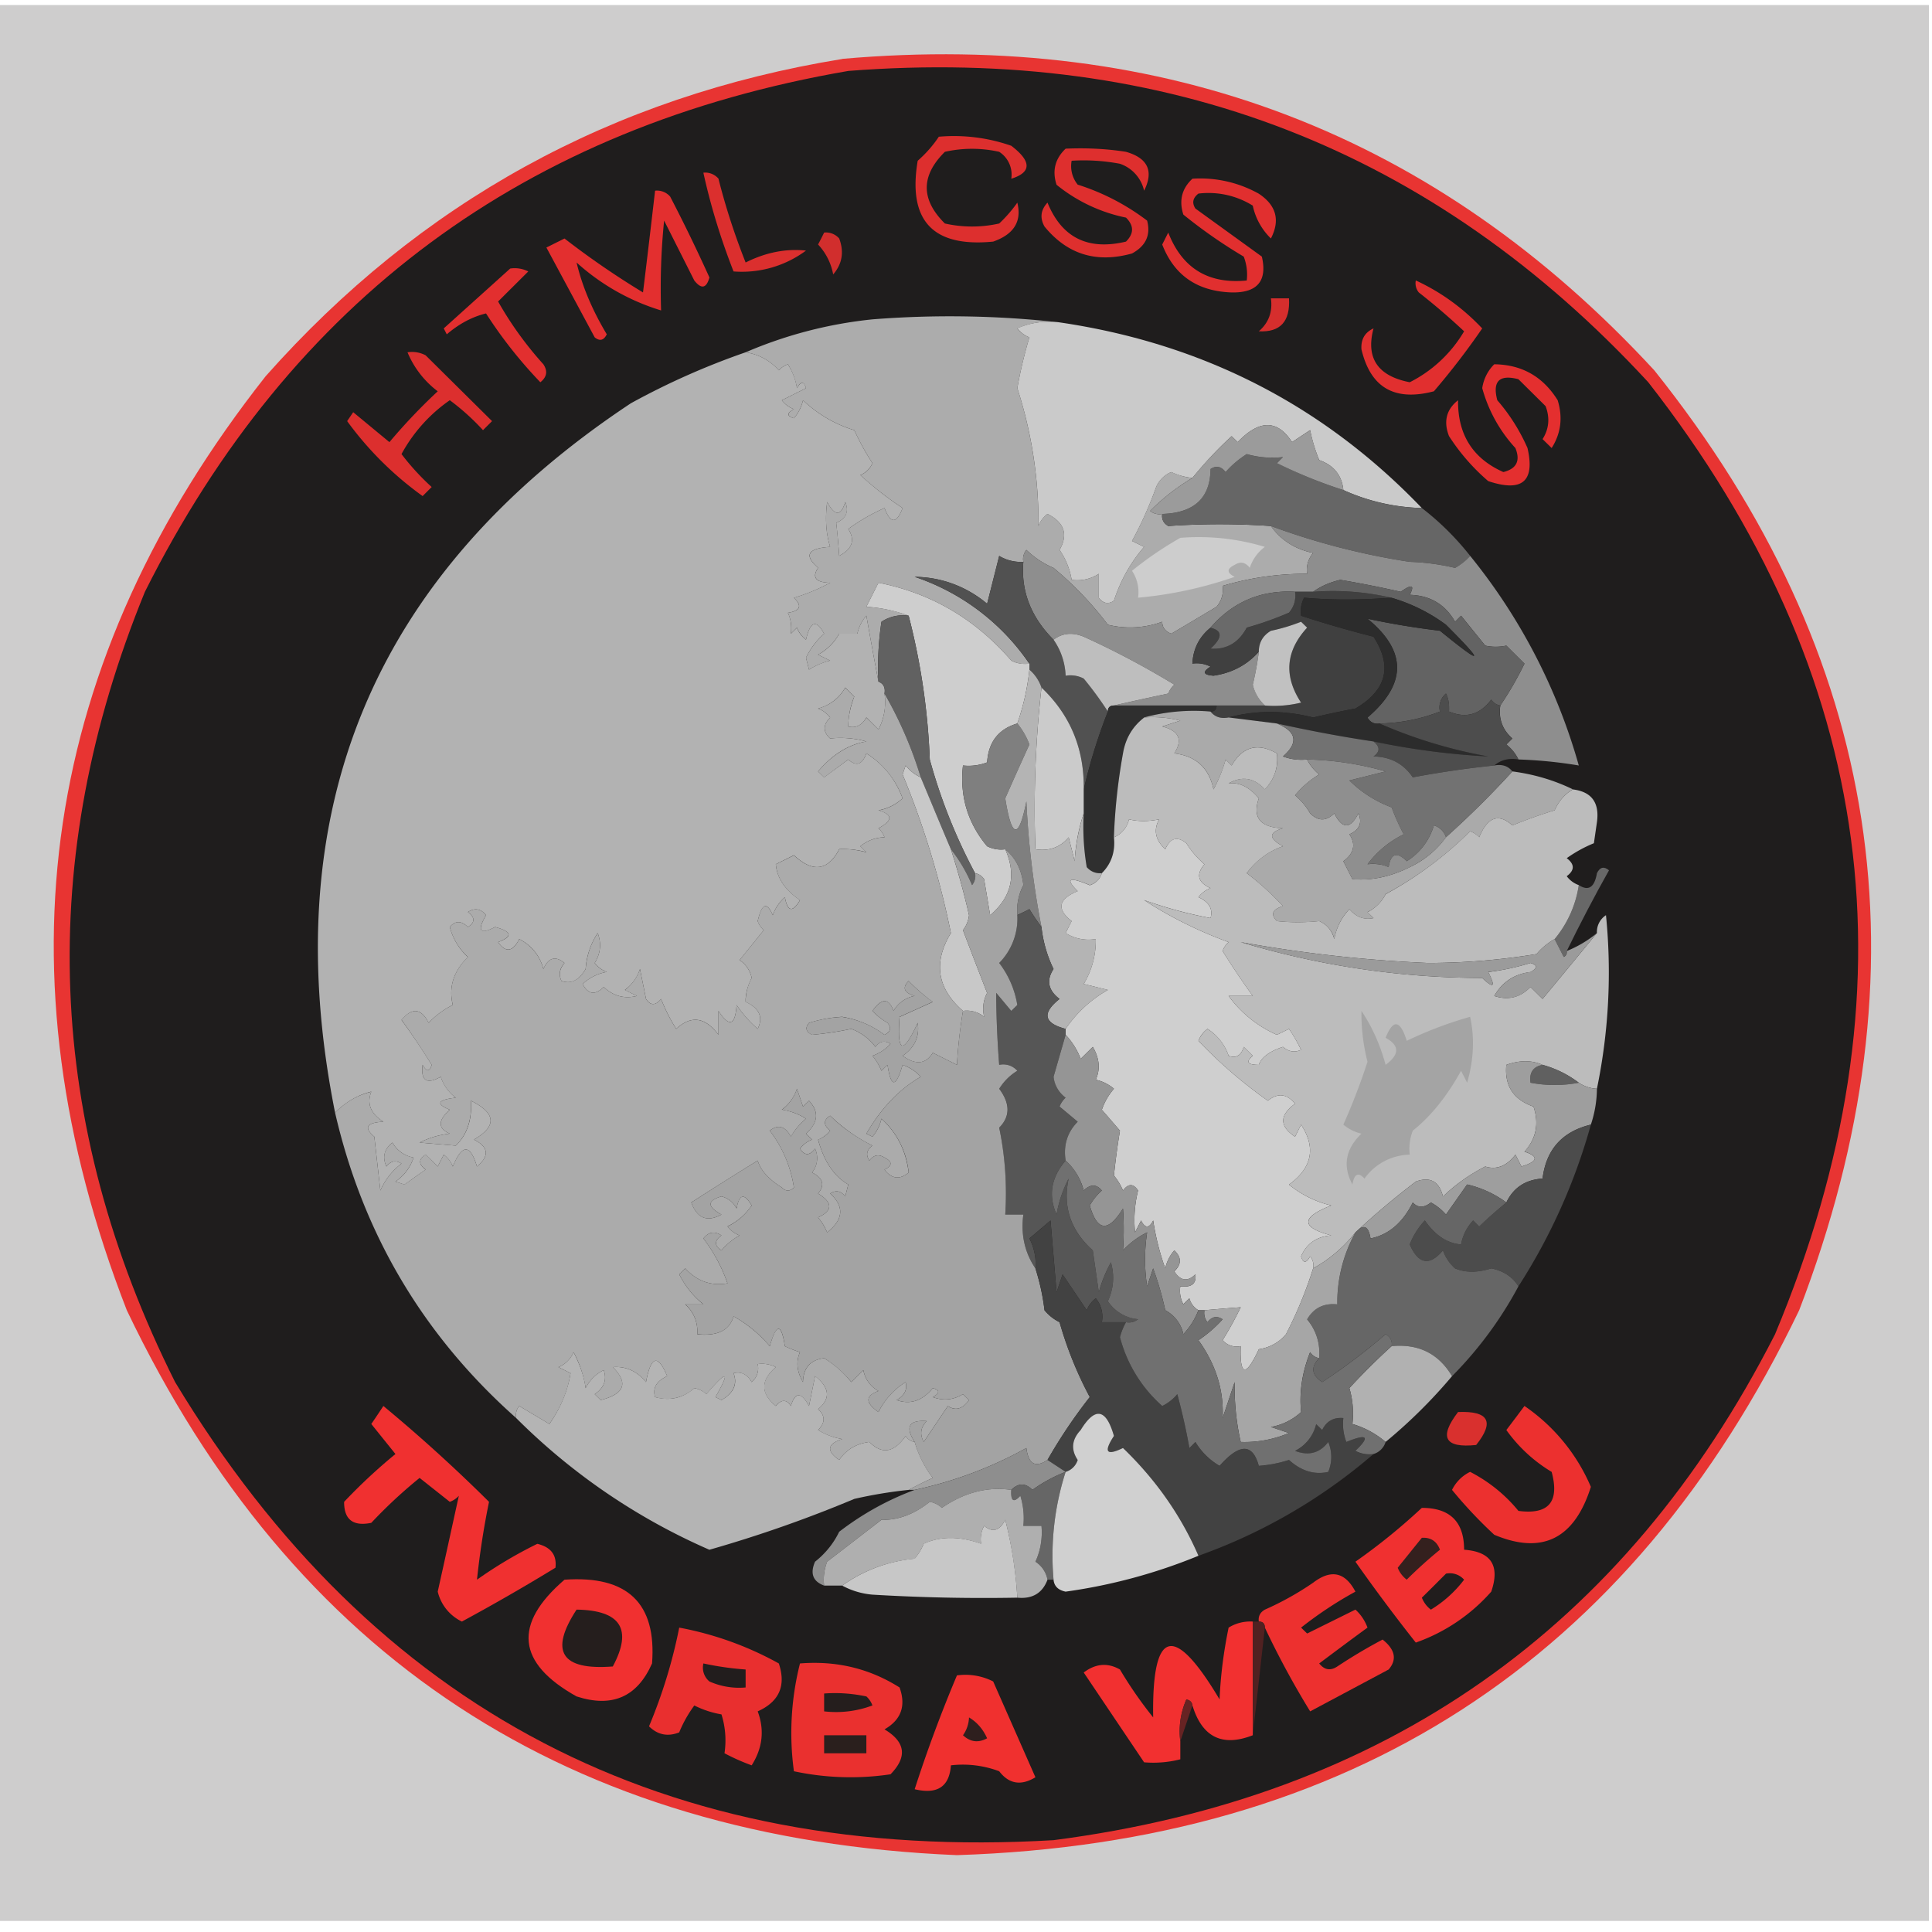 <svg xmlns="http://www.w3.org/2000/svg" width="120" height="120" viewBox="0 0 60 60"><path d="M-.094.156h60v59.5h-60Zm0 0" style="stroke:none;fill-rule:evenodd;fill:#cecdcd;fill-opacity:1"/><path d="M26.156 1.828Q41.226.503 51.375 11.5q10.611 13.278 4.5 29.191C50.637 51.582 41.918 57.22 29.719 57.613q-18.06-.75-25.781-16.922C-.152 30.184 1.289 20.516 8.25 11.684q7.19-8.111 17.906-9.852" style="stroke:none;fill-rule:evenodd;fill:#e83432;fill-opacity:1"/><path d="M26.344 2.203q14.853-1.16 24.844 9.668c7.082 9.063 8.394 18.914 3.937 29.566q-6.99 13.718-22.406 15.711-18.047 1.067-27.281-14.226-6.041-12.07-.938-24.543C9.035 9.324 16.316 3.929 26.344 2.203" style="stroke:none;fill-rule:evenodd;fill:#1f1d1d;fill-opacity:1"/><path d="M37.031 5.55a3.73 3.73 0 0 1 2.063.466q.814.54.375 1.39a2 2 0 0 1-.563-1.02 2.6 2.6 0 0 0-1.687-.374q-.264.202-.094.465l2.063 1.492c.175.754-.141 1.129-.938 1.113q-1.6-.053-2.156-1.488l.187-.371q.65 1.664 2.438 1.488a1.55 1.55 0 0 0-.094-.742 15.6 15.6 0 0 1-1.875-1.305c-.14-.434-.047-.809.281-1.113" style="stroke:none;fill-rule:evenodd;fill:#e12f2f;fill-opacity:1"/><path d="M33.094 4.617c.625-.027 1.254 0 1.875.098.68.195.867.601.562 1.207a1.15 1.15 0 0 0-.75-.836c-.496-.094-1-.125-1.5-.094-.05.262.02.535.188.742a7.1 7.1 0 0 1 2.156 1.118c.117.449-.04.785-.469 1.02-1.105.308-2.008.03-2.718-.837q-.224-.403.093-.742.668 1.634 2.438 1.21c.25-.25.25-.495 0-.745a5 5 0 0 1-2.157-1.02q-.21-.654.282-1.12" style="stroke:none;fill-rule:evenodd;fill:#de2f2e;fill-opacity:1"/><path d="M29.156 4.246a5.4 5.4 0 0 1 2.25.281q.95.726 0 1.024a.84.84 0 0 0-.375-.836 3.84 3.84 0 0 0-1.687 0q-1.125 1.113 0 2.226a3.84 3.84 0 0 0 1.687 0c.207-.195.399-.414.563-.648q.216.872-.75 1.21-2.813.277-2.344-2.51c.25-.22.473-.47.656-.747" style="stroke:none;fill-rule:evenodd;fill:#dd2f2e;fill-opacity:1"/><path d="M21.844 5.363c.176-.02.351.051.468.184.223.887.508 1.758.844 2.605q.938-.47 1.875-.37a3.34 3.34 0 0 1-2.25.648c-.39-.996-.707-2.02-.937-3.067" style="stroke:none;fill-rule:evenodd;fill:#db2f2e;fill-opacity:1"/><path d="M25.594 7.223c.176-.02.351.05.468.183q.235.627-.187 1.117a1.84 1.84 0 0 0-.469-.93q.1-.188.188-.37" style="stroke:none;fill-rule:evenodd;fill:#d12e2d;fill-opacity:1"/><path d="M20.344 5.922a.54.54 0 0 1 .468.183c.43.825.836 1.665 1.22 2.512q-.141.51-.47.094l-.937-1.86c-.094.926-.125 1.86-.094 2.79a6.9 6.9 0 0 1-2.625-1.489q.258 1.095.938 2.23c-.094.192-.219.22-.375.095l-1.5-2.79.562-.28a26 26 0 0 0 2.438 1.675c.129-1.05.254-2.11.375-3.16" style="stroke:none;fill-rule:evenodd;fill:#e32f2f;fill-opacity:1"/><path d="M39.469 9.266h.562c.04.722-.273 1.058-.937 1.023.308-.266.433-.61.375-1.023" style="stroke:none;fill-rule:evenodd;fill:#d62e2d;fill-opacity:1"/><path d="M15.844 8.34a.93.93 0 0 1 .562.09l-.937.933c.394.7.867 1.352 1.406 1.95q.211.317-.094.558a14 14 0 0 1-1.687-2.137q-.645.157-1.219.649l-.094-.184Zm0 0" style="stroke:none;fill-rule:evenodd;fill:#e22f2f;fill-opacity:1"/><path d="M43.969 8.71q1.16.534 2.062 1.49a23 23 0 0 1-1.5 1.952c-1.218.32-1.968-.109-2.25-1.304q-.03-.463.375-.649-.368 1.381 1.125 1.672a4.1 4.1 0 0 0 1.688-1.582q-.674-.633-1.407-1.207a.45.45 0 0 1-.093-.371" style="stroke:none;fill-rule:evenodd;fill:#e12f2f;fill-opacity:1"/><path d="M32.906 10.012a2.44 2.44 0 0 0-1.312.187.85.85 0 0 0 .375.278 14 14 0 0 0-.375 1.578 13.6 13.6 0 0 1 .656 4.28.8.8 0 0 1 .281-.374q.786.398.375 1.117c.192.277.32.598.375.93.293.043.594-.024.844-.188v.746q.2.265.469.09a4.8 4.8 0 0 1 .937-1.672l-.375-.183c.293-.54.543-1.102.75-1.676a.86.86 0 0 1 .469-.465c.25.11.469.168.656.184-.48.285-.922.629-1.312 1.023a.45.45 0 0 0 .375.094q-.035.246.187.375a23 23 0 0 1 3.188 0q.468.661 1.312.836a.81.81 0 0 0-.187.648 9 9 0 0 0-2.625.375.81.81 0 0 1-.188.649q-.702.42-1.406.836-.28-.107-.281-.371c-.54.199-1.13.23-1.688.093a10.5 10.5 0 0 0-1.687-1.765 2.8 2.8 0 0 1-.844-.559.45.45 0 0 0-.094.371 1.33 1.33 0 0 1-.75-.183l-.375 1.484a3.53 3.53 0 0 0-2.25-.836 7 7 0 0 1 3.563 2.7.97.97 0 0 1-.563-.098q-1.675-1.939-4.125-2.418l-.375.746q.715.05 1.313.277a1.22 1.22 0 0 0-.844.188 9.3 9.3 0 0 0-.094 1.859q-.194-1.02-.375-2.047c-.14.16-.234.352-.281.559h-.562c-.153.273-.38.5-.657.652l.375.184c-.23.058-.453.152-.656.28l-.094-.37c.137-.285.328-.535.563-.746-.246-.453-.43-.39-.563.187a.9.9 0 0 1-.281-.375l-.187.188a1.17 1.17 0 0 0-.094-.649q.585-.091.187-.465a6 6 0 0 0 1.125-.468q-.668-.013-.375-.465c-.445-.387-.32-.606.375-.649q-.194-.621-.093-1.394.363.668.562 0 .187.447-.281.648c.039.309.066.649.093 1.024q.61-.316.282-.836c.351-.254.73-.473 1.125-.649q.281.744.562 0a10.4 10.4 0 0 1-1.312-1.023.67.67 0 0 0 .375-.371 8 8 0 0 1-.563-1.024c-.597-.18-1.14-.5-1.593-.93-.047.204-.141.395-.282.56q-.333-.1 0-.282a.85.85 0 0 1-.375-.277l.75-.375q-.1-.33-.281 0a2 2 0 0 0-.281-.742.7.7 0 0 0-.282.187c-.265-.3-.632-.5-1.03-.559a13.4 13.4 0 0 1 3.937-1.023 30.7 30.7 0 0 1 5.812.094" style="stroke:none;fill-rule:evenodd;fill:#acacac;fill-opacity:1"/><path d="M12.656 10.941a.9.9 0 0 1 .563.094l2.062 2.043-.281.281a7.3 7.3 0 0 0-1.031-.93 4.85 4.85 0 0 0-1.5 1.673q.422.554.937 1.023l-.281.281a10.4 10.4 0 0 1-2.344-2.328l.188-.277 1.125.93a18 18 0 0 1 1.5-1.579 2.93 2.93 0 0 1-.938-1.21" style="stroke:none;fill-rule:evenodd;fill:#dc2f2e;fill-opacity:1"/><path d="M46.406 11.313q1.284.015 1.969 1.117.246.803-.187 1.484l-.282-.277c.203-.32.23-.664.094-1.024l-.844-.836q-.89-.233-.656.653c.387.445.703.949.938 1.484.238 1.04-.168 1.379-1.22 1.027A6.4 6.4 0 0 1 45 13.543c-.176-.453-.082-.828.281-1.113q-.017 1.598 1.407 2.23.615-.152.374-.746a4.5 4.5 0 0 1-1.03-1.86c.042-.28.171-.542.374-.742" style="stroke:none;fill-rule:evenodd;fill:#e42f2f;fill-opacity:1"/><path d="M32.906 10.012c4.438.652 8.188 2.57 11.25 5.765a6.3 6.3 0 0 1-2.437-.558q-.07-.69-.75-.93a5 5 0 0 1-.282-.93l-.562.371q-.68-1.054-1.687 0l-.188-.183c-.437.398-.844.836-1.219 1.297a2.1 2.1 0 0 1-.656-.184.87.87 0 0 0-.469.465 12 12 0 0 1-.75 1.676l.375.183a4.8 4.8 0 0 0-.937 1.672q-.264.175-.469-.09v-.746c-.25.164-.55.23-.844.188a2.3 2.3 0 0 0-.375-.93q.411-.719-.375-1.117a.83.83 0 0 0-.281.371 13.5 13.5 0 0 0-.656-4.277 14 14 0 0 1 .375-1.578.86.86 0 0 1-.375-.282c.414-.18.867-.242 1.312-.183" style="stroke:none;fill-rule:evenodd;fill:#cacaca;fill-opacity:1"/><path d="M41.719 15.219a6.2 6.2 0 0 0 2.437.558c.559.43 1.063.93 1.5 1.485-.125.148-.277.27-.468.375a7 7 0 0 0-1.407-.188 22 22 0 0 1-4.312-1.113 23 23 0 0 0-3.188 0c-.148-.09-.21-.211-.187-.375.988-.027 1.488-.496 1.5-1.395.18-.113.332-.082.468.094q.287-.33.657-.558.54.158 1.125.093l-.188.184c.664.332 1.356.613 2.063.84" style="stroke:none;fill-rule:evenodd;fill:#666;fill-opacity:1"/><path d="M41.719 15.219a15 15 0 0 1-2.063-.836l.188-.188a2.9 2.9 0 0 1-1.125-.093q-.369.23-.657.558c-.136-.176-.289-.21-.468-.094q-.012 1.349-1.5 1.395a.45.45 0 0 1-.375-.094c.39-.394.832-.738 1.312-1.023.371-.461.782-.899 1.219-1.297l.188.183q1.007-1.054 1.687 0l.563-.37q.1.476.28.93.687.239.75.929" style="stroke:none;fill-rule:evenodd;fill:#9b9b9b;fill-opacity:1"/><path d="M36.656 16.703a7.1 7.1 0 0 1 2.625.281c-.222.164-.383.391-.468.649-.137-.176-.293-.203-.47-.09q-.375.183 0 .371a12.5 12.5 0 0 1-3 .648c.044-.289-.023-.59-.187-.835.469-.383.973-.723 1.5-1.024" style="stroke:none;fill-rule:evenodd;fill:#cdcdcd;fill-opacity:1"/><path d="M23.156 10.941c.399.059.766.258 1.032.559a.7.7 0 0 1 .28-.187c.145.226.243.476.282.742q.188-.33.281 0l-.75.375a.83.83 0 0 0 .375.277q-.339.182 0 .281c.14-.16.235-.351.282-.558.453.43.996.75 1.593.93.164.355.348.695.563 1.023a.69.69 0 0 1-.375.37c.41.376.847.72 1.312 1.024q-.281.744-.562 0a6.3 6.3 0 0 0-1.125.649q.328.52-.282.836-.034-.509-.093-1.024.462-.201.281-.648-.2.668-.562 0-.1.773.093 1.394c-.699.043-.824.262-.375.649q-.299.452.375.465a5.8 5.8 0 0 1-1.125.468q.393.373-.187.465.134.281.093.649l.188-.184a.85.85 0 0 0 .281.371c.133-.578.317-.64.563-.187-.235.21-.426.46-.563.746l.094.37c.2-.128.426-.226.656-.28l-.375-.184c.278-.148.504-.375.657-.652h.562c.047-.207.14-.399.281-.559q.181 1.027.375 2.047.235.094.188.371c.058.383-.008.773-.188 1.117l-.375-.375c-.14.246-.332.34-.562.282 0-.297.062-.602.187-.93l-.281-.281a1.36 1.36 0 0 1-.844.652.83.83 0 0 1 .375.281q-.339.34 0 .649c.38-.04.758-.008 1.125.093q-.831.14-1.5.93l.188.184.75-.555c.246.223.433.164.562-.188q.792.498 1.125 1.395c-.21.191-.468.324-.75.371.45.133.45.316 0 .559a.66.66 0 0 1 .188.28 1.2 1.2 0 0 0-.75.278l.187.184a2.7 2.7 0 0 0-.843-.094q-.527 1.008-1.407.188l-.562.28q.053.64.75 1.114c-.23.39-.383.363-.469-.09a1.3 1.3 0 0 0-.375.559q-.276-.643-.469.183.06.165.188.282l-.75.93a.87.87 0 0 1 .375.554q-.2.398-.188.742c.426.196.551.473.375.84a3.8 3.8 0 0 1-.656-.742q-.06.957-.562.184v.742q-.615-.83-1.313-.184a5.5 5.5 0 0 1-.469-.93q-.258.316-.468 0l-.188-.93a1.3 1.3 0 0 1-.469.65l.375.187q-.585.145-1.031-.278c-.266.262-.484.235-.656-.093.21-.196.468-.325.75-.375a.85.85 0 0 1-.375-.278q.275-.444.093-.93a2.3 2.3 0 0 0-.375 1.118c-.207.351-.453.476-.75.37-.093-.194-.058-.378.094-.558q-.422-.345-.656.188a1.42 1.42 0 0 0-.75-.93q-.305.597-.656.094c.465-.172.43-.328-.094-.469q-.709.373-.281-.367-.24-.304-.563-.098.34.253 0 .465-.31-.3-.562 0c.094.36.289.684.562.934q-.673.662-.469 1.488a2.6 2.6 0 0 0-.75.555q-.345-.684-.843-.09.498.68.937 1.394c-.062.22-.16.22-.281 0q-.094.739.563.371c.085.258.246.485.468.649q-.856.099-.187.375-.562.497 0 .742a2.7 2.7 0 0 0-.938.277l1.125.094q.528-.51.469-1.394 1.172.58.094 1.207.685.344.094.836-.317-1.056-.75 0a.87.87 0 0 0-.282-.368l-.187.368-.375-.368q-.34.212 0 .465c-.219.149-.438.309-.656.465l-.282-.094a1.43 1.43 0 0 0 .563-.746.94.94 0 0 1-.656-.465q-.386.304-.188.743.205-.263.469-.09a2.1 2.1 0 0 0-.656.836l-.188-1.672c-.336-.285-.238-.438.281-.465q-.592-.373-.375-.934-.627.153-1.125.653-2.812-14.08 9.188-22.032a23 23 0 0 1 3.562-1.582" style="stroke:none;fill-rule:evenodd;fill:#b2b2b2;fill-opacity:1"/><path d="M39.469 16.336a22 22 0 0 0 4.312 1.113 7 7 0 0 1 1.407.188q.28-.158.468-.375a18.1 18.1 0 0 1 3.375 6.511 14 14 0 0 0-1.875-.187 1.3 1.3 0 0 0-.375-.465l.188-.187q-.463-.404-.375-1.024.421-.622.75-1.3l-.563-.56a1.55 1.55 0 0 1-.656 0l-.75-.929-.187.188q-.457-.809-1.407-.836c.16-.309.063-.34-.281-.094a34 34 0 0 0-1.875-.371q-.486.112-.844.37h-.562c-1.063-.058-1.938.317-2.625 1.114-.356.29-.54.664-.563 1.117a.94.94 0 0 1 .563.094q-.392.246.093.281.862-.127 1.407-.746a9 9 0 0 1-.188 1.024q.106.397.375.648h-4.687a81 81 0 0 1 1.687-.37.7.7 0 0 1 .188-.278 27 27 0 0 0-2.813-1.489c-.355-.144-.664-.113-.937.094-.7-.703-1.016-1.508-.938-2.418a.44.44 0 0 1 .094-.37c.246.233.531.425.844.558.629.52 1.195 1.113 1.687 1.765a2.9 2.9 0 0 0 1.688-.093q0 .264.281.37l1.406-.835a.81.81 0 0 0 .188-.649 9 9 0 0 1 2.625-.375.81.81 0 0 1 .187-.648c-.562-.117-1.004-.395-1.312-.836" style="stroke:none;fill-rule:evenodd;fill:#8e8e8e;fill-opacity:1"/><path d="M40.219 18.379h.562a8.2 8.2 0 0 1 2.438.183q-1.483.112-2.719 0a.93.93 0 0 0-.094.56q1.113.363 2.25.651c.594.918.41 1.66-.562 2.23q-.657.126-1.313.278-1.359-.339-2.625 0-.364.07-.562-.183.187 0 .187-.188h1.5c.38.031.758 0 1.125-.09-.543-.824-.48-1.597.188-2.328l-.188-.183a5.6 5.6 0 0 1-.937.28q-.375.228-.375.65-.545.616-1.407.745c-.324-.023-.351-.117-.093-.28a.94.94 0 0 0-.563-.095c.02-.453.207-.828.563-1.113q.563.134 0 .649.75.047 1.125-.649.668-.194 1.312-.465a.82.82 0 0 0 .188-.652" style="stroke:none;fill-rule:evenodd;fill:#404040;fill-opacity:1"/><path d="M31.781 17.45q-.117 1.364.938 2.417c.226.328.36.715.375 1.113a.97.97 0 0 1 .562.094q.405.491.75 1.024a17 17 0 0 0-.75 2.418c.02-1.262-.418-2.313-1.312-3.164a1.3 1.3 0 0 0-.375-.555v-.188a7 7 0 0 0-3.563-2.695q1.254.017 2.25.836l.375-1.488c.227.14.485.203.75.187" style="stroke:none;fill-rule:evenodd;fill:#515151;fill-opacity:1"/><path d="M40.219 18.379a.8.8 0 0 1-.188.648q-.645.277-1.312.465-.375.702-1.125.653.563-.516 0-.649 1.025-1.206 2.625-1.117" style="stroke:none;fill-rule:evenodd;fill:#6a6a6a;fill-opacity:1"/><path d="M39.281 21.91a1.27 1.27 0 0 1-.375-.648q.123-.509.188-1.024c0-.281.125-.5.375-.648q.48-.1.937-.281l.188.183q-1.001 1.091-.188 2.328c-.367.09-.746.121-1.125.09" style="stroke:none;fill-rule:evenodd;fill:#c1c1c1;fill-opacity:1"/><path d="M31.969 20.61v.187a7.5 7.5 0 0 1-.375 1.672c-.586.172-.899.578-.938 1.207a1.6 1.6 0 0 1-.75.097c-.105.946.145 1.786.75 2.508a.97.97 0 0 0 .563.094c.355.8.195 1.484-.469 2.047l-.187-1.117a.42.42 0 0 0-.282-.188 17 17 0 0 1-1.406-3.531 21 21 0 0 0-.656-4.465 4.7 4.7 0 0 0-1.313-.277l.375-.746q2.45.48 4.125 2.418c.172.09.371.12.563.093" style="stroke:none;fill-rule:evenodd;fill:#cecece;fill-opacity:1"/><path d="M46.594 21.91a.41.41 0 0 1-.282-.183q-.527.703-1.312.37.017-.346-.094-.558a.56.56 0 0 0-.187.559 5.4 5.4 0 0 1-1.875.37.34.34 0 0 1-.375-.183c1.226-1.047 1.226-2.066 0-3.07q1.089.234 2.25.375 2.021 1.647.187-.188a5.3 5.3 0 0 0-1.687-.836 8 8 0 0 0-2.438-.187q.358-.259.844-.371.956.159 1.875.37c.344-.245.441-.214.281.095q.95.029 1.407.836l.187-.184.75.926q.3.07.656 0l.563.558q-.329.68-.75 1.301" style="stroke:none;fill-rule:evenodd;fill:#636363;fill-opacity:1"/><path d="M34.594 21.91c-.125.004-.188.063-.188.188q-.345-.533-.75-1.024c-.172-.09-.37-.12-.562-.09a2.1 2.1 0 0 0-.375-1.117q.405-.31.937-.094c.965.438 1.907.938 2.813 1.489a.7.7 0 0 0-.188.277q-.843.177-1.687.371" style="stroke:none;fill-rule:evenodd;fill:#bebebe;fill-opacity:1"/><path d="M43.219 18.566a5.4 5.4 0 0 1 1.687.836q1.834 1.835-.187.184a23 23 0 0 1-2.25-.371q1.833 1.5 0 3.066c.086.153.21.211.375.188 1.082.472 2.215.816 3.375 1.023q-1.802-.095-3.563-.465a43 43 0 0 1-3-.558l-1.5-.184q1.272-.351 2.625 0 .65-.158 1.313-.281 1.453-.855.562-2.23a34 34 0 0 1-2.25-.649.9.9 0 0 1 .094-.562q1.236.111 2.719 0" style="stroke:none;fill-rule:evenodd;fill:#2c2c2c;fill-opacity:1"/><path d="M28.219 19.121a21 21 0 0 1 .656 4.465 17 17 0 0 0 1.406 3.531.44.44 0 0 1-.093.371 4.8 4.8 0 0 0-.657-1.113c-.312-.742-.629-1.488-.937-2.234a12.4 12.4 0 0 0-1.125-2.602q.046-.277-.188-.371-.047-.932.094-1.86c.25-.163.55-.23.844-.183" style="stroke:none;fill-rule:evenodd;fill:#616161;fill-opacity:1"/><path d="M46.594 21.91a1.06 1.06 0 0 0 .375 1.024l-.188.187c.16.125.29.285.375.465q-.445-.075-.75.187-1.27.13-2.531.368-.427-.632-1.219-.649.31-.217 0-.465c1.172.246 2.367.403 3.563.465a15 15 0 0 1-3.375-1.023 5.4 5.4 0 0 0 1.875-.371.56.56 0 0 1 .187-.559q.117.211.094.559.784.332 1.313-.371a.43.43 0 0 0 .28.183" style="stroke:none;fill-rule:evenodd;fill:#4d4d4d;fill-opacity:1"/><path d="M34.594 21.91h3.187q0 .188-.187.188a5.9 5.9 0 0 0-2.063.183q-.54.416-.656 1.117c-.156.864-.25 1.73-.281 2.606.047.441-.078.816-.375 1.113a.55.55 0 0 1-.469-.183 7.5 7.5 0 0 1-.094-1.676v-.742q.288-1.239.75-2.418 0-.188.188-.188" style="stroke:none;fill-rule:evenodd;fill:#2f2f2f;fill-opacity:1"/><path d="M32.344 21.352c.894.851 1.332 1.902 1.312 3.164v.742a5.7 5.7 0 0 0-.281 1.488l-.187-.742q-.393.469-1.032.371c-.062-1.676 0-3.355.188-5.023" style="stroke:none;fill-rule:evenodd;fill:#cbcbcb;fill-opacity:1"/><path d="M35.531 22.281a5.9 5.9 0 0 1 2.063-.183q.2.253.562.183l1.5.188q.92.38.188 1.023c.238.09.496.121.75.094q.128.265.375.465c-.285.172-.54.39-.75.648q.287.241.468.559.375.375.75 0 .375.744.75 0 .188.446-.28.652.31.468-.188.836l.281.555q.88.08 1.781-.371a2.9 2.9 0 0 0 1.125-.93 29 29 0 0 0 2.063-2.043q1.008.133 1.875.555-.375.229-.563.652-.662.205-1.312.469-.639-.58-1.032.37a.7.7 0 0 0-.28-.187c-.778.774-1.66 1.43-2.626 1.95a1.2 1.2 0 0 1-.562.558l.187.188q-.434.095-.75-.278a1.8 1.8 0 0 0-.468.93.8.8 0 0 0-.47-.559 6 6 0 0 1-1.312 0q-.31-.317.188-.464a8.7 8.7 0 0 0-1.125-1.024 2.3 2.3 0 0 1 1.125-.836q-.675-.364 0-.558-1.055-.035-.75-.93c-.293-.352-.606-.504-.938-.465q.627-.356 1.125.184a1.33 1.33 0 0 0 .375-1.114c-.593-.34-1.062-.218-1.406.375l-.187-.187c-.086.32-.215.633-.376.93-.136-.664-.542-1.04-1.218-1.118q.404-.644-.375-.835l.562-.184a3.5 3.5 0 0 0-1.125-.098" style="stroke:none;fill-rule:evenodd;fill:#aaa;fill-opacity:1"/><path d="M39.656 22.469c.992.218 1.996.41 3 .558q.31.247 0 .465.792.017 1.219.649 1.26-.237 2.531-.368.363-.069.563.184a30 30 0 0 1-2.063 2.047.55.55 0 0 0-.375-.371c-.136.46-.433.855-.843 1.113q-.465-.456-.563.184a1.2 1.2 0 0 0-.656-.09 3.1 3.1 0 0 1 1.125-.93q-.218-.406-.375-.836a3.7 3.7 0 0 1-1.313-.836l1.125-.281a9.6 9.6 0 0 0-2.437-.371 1.6 1.6 0 0 1-.75-.094q.733-.646-.188-1.023" style="stroke:none;fill-rule:evenodd;fill:#727272;fill-opacity:1"/><path d="M31.594 22.469q.246.294.375.652-.381.833-.75 1.672.299 1.893.656.094.094 1.968.469 3.902a8 8 0 0 1-.375-.555c-.125.067-.25.125-.375.184-.028-.32.039-.64.187-.93q-.076-.708-.562-1.113a.94.94 0 0 1-.563-.094c-.605-.722-.855-1.562-.75-2.508.254.028.512-.003.75-.097.04-.63.352-1.035.938-1.207" style="stroke:none;fill-rule:evenodd;fill:#7f7f7f;fill-opacity:1"/><path d="M31.969 20.797q.258.221.375.555a34 34 0 0 0-.188 5.023q.639.098 1.032-.371l.187.742a6 6 0 0 1 .281-1.488c-.031.558 0 1.12.094 1.672q.187.21.469.187a.56.56 0 0 1-.375.371q-.968-.405-.375.188-.902.367-.188.93l-.187.37c.277.176.613.243.937.188.008.488-.12.973-.375 1.395l.75.183c-.523.297-.972.711-1.312 1.211q-1.02-.268-.188-.93-.533-.404-.187-.93c-.2-.41-.324-.85-.375-1.304a27 27 0 0 1-.469-3.902q-.357 1.793-.656-.094.369-.839.75-1.672a2.2 2.2 0 0 0-.375-.652c.187-.54.316-1.102.375-1.672" style="stroke:none;fill-rule:evenodd;fill:#b4b4b4;fill-opacity:1"/><path d="M40.594 23.586a9.6 9.6 0 0 1 2.437.371l-1.125.281c.371.367.82.653 1.313.836q.157.427.375.836a3.1 3.1 0 0 0-1.125.93q.374-.04.656.09.1-.643.563-.184a1.96 1.96 0 0 0 .843-1.113.56.56 0 0 1 .375.37q-.421.587-1.125.93-.902.446-1.781.372l-.281-.559q.498-.368.187-.836c.313-.137.407-.351.282-.652q-.375.744-.75 0-.375.375-.75 0a2.1 2.1 0 0 0-.47-.559c.208-.258.462-.476.75-.648a1.4 1.4 0 0 1-.374-.465" style="stroke:none;fill-rule:evenodd;fill:#8f8f8f;fill-opacity:1"/><path d="M28.594 24.14c.312.747.62 1.489.937 2.235.215.672.407 1.355.563 2.047a.93.93 0 0 1-.188.465q.369.974.75 1.949-.18.345-.093.742a.85.85 0 0 0-.657-.183q-1.207-1.051-.375-2.418a26.8 26.8 0 0 0-1.5-4.926l.094-.278c.125.157.285.282.469.368" style="stroke:none;fill-rule:evenodd;fill:#c8c8c8;fill-opacity:1"/><path d="M48.656 29.535c.012.082-.02.14-.093.184l-.282-.555c.399-.48.66-1.059.75-1.676q.452.292.563-.37.14-.286.375-.09c-.461.82-.899 1.66-1.313 2.507" style="stroke:none;fill-rule:evenodd;fill:#686868;fill-opacity:1"/><path d="M40.781 39.39a13 13 0 0 1-.843 2.044c-.211.257-.516.421-.844.468q-.61 1.308-.563-.097a.58.58 0 0 1-.562-.184q.31-.497.562-1.023-.54.04-1.125.093h-.187a.61.61 0 0 1-.282-.37l-.187.183a.88.88 0 0 1-.094-.555c.348.04.504-.082.469-.375-.242.242-.465.207-.656-.09q.345-.331 0-.652c-.14.16-.235.352-.282.559a8 8 0 0 1-.374-1.489q-.188.375-.376 0l-.187.371a3.8 3.8 0 0 1 .094-1.3q-.217-.334-.469 0a1.8 1.8 0 0 0-.281-.465q.071-.685.187-1.395c-.187-.215-.375-.437-.562-.648.082-.242.21-.461.375-.653a1.3 1.3 0 0 0-.563-.28q.218-.493-.093-1.02l-.376.37a2.3 2.3 0 0 0-.468-.745v-.184c.34-.5.789-.914 1.312-1.21l-.75-.184c.254-.422.383-.907.375-1.395a1.34 1.34 0 0 1-.937-.187l.187-.372q-.715-.561.188-.93-.593-.592.375-.183a.56.56 0 0 0 .375-.375c.297-.297.422-.672.375-1.113a.8.8 0 0 0 .468-.559c.286.07.602.07.938 0q-.276.493.188.93.233-.533.656-.187c.152.242.34.464.562.652q-.405.476.188.742a.83.83 0 0 0-.375.281q.498.228.375.649-1.052-.198-2.063-.559c.824.535 1.703.969 2.625 1.305a.65.65 0 0 0-.187.277q.446.715.937 1.395h-.75a3.7 3.7 0 0 0 1.5 1.207l.375-.184c.145.207.266.426.375.649q-.293.139-.562-.09-.627.206-.75.558-.527 0-.188-.28l-.281-.278c-.078.27-.238.36-.469.277a1.6 1.6 0 0 0-.656-.836.8.8 0 0 0-.281.371 14.6 14.6 0 0 0 2.156 1.86q.463-.376.844.093-.733.539 0 1.024l.187-.375q.704 1.079-.375 1.863c.383.313.832.535 1.313.648q-1.425.556 0 .93c-.453.035-.766.254-.938.649.063.222.16.222.282 0a.45.45 0 0 1 .093.375" style="stroke:none;fill-rule:evenodd;fill:#cfcfcf;fill-opacity:1"/><path d="M35.531 22.281c.38-.027.758.004 1.125.098l-.562.183q.78.194.375.836 1.008.12 1.218 1.118c.16-.297.286-.61.376-.93l.187.187q.516-.884 1.406-.375.07.65-.375 1.118c-.332-.364-.707-.422-1.125-.188.332-.039.645.113.938.465q-.31.892.75.93-.675.194 0 .558c-.453.157-.844.45-1.125.836q.609.463 1.125 1.024-.498.147-.188.464.633.07 1.313 0c.246.11.398.297.468.56.063-.352.227-.673.47-.93q.315.37.75.277l-.188-.184c.242-.121.441-.316.562-.558a11.5 11.5 0 0 0 2.625-1.954.7.7 0 0 1 .282.184q.392-.945 1.03-.367.645-.264 1.313-.469c.125-.281.313-.5.563-.648.582.07.836.41.75 1.02l-.094.651q-.45.184-.844.465.375.282 0 .559a.8.8 0 0 0 .375.277 3.4 3.4 0 0 1-.75 1.676 2 2 0 0 0-.562.465 21 21 0 0 1-3.375.277 43 43 0 0 1-5.813-.648c2.434.734 4.961 1.11 7.5 1.113q.54.511.188-.183a7.6 7.6 0 0 0 1.312-.282c.223.067.223.157 0 .282q-.756.092-1.125.742.645.215 1.125-.278l.375.371q.855-1.031 1.688-2.046a.62.62 0 0 1 .281-.555c.18 1.797.086 3.617-.281 5.39a1.1 1.1 0 0 1-.563-.187 3.3 3.3 0 0 0-1.125-.555q-.503-.222-1.125 0c-.062.649.219 1.078.844 1.297q.264.795-.281 1.399c.453.148.418.304-.094.46l-.187-.367q-.41.533-.938.368c-.48.246-.926.558-1.312.933q-.177-.71-.844-.465a25 25 0 0 0-1.875 1.578c-.36.457-.805.836-1.313 1.118a.45.45 0 0 0-.093-.375q-.189.333-.282 0 .258-.594.938-.649-1.419-.373 0-.93a3.26 3.26 0 0 1-1.313-.648q1.079-.785.375-1.863l-.187.375q-.733-.485 0-1.024c-.258-.312-.535-.343-.844-.093a14.6 14.6 0 0 1-2.156-1.86.83.83 0 0 1 .281-.37c.309.194.54.487.656.835q.352.128.469-.277l.281.277q-.34.281.188.281.123-.352.75-.558.27.229.562.09a5 5 0 0 0-.375-.649l-.375.184a3.7 3.7 0 0 1-1.5-1.207h.75q-.492-.68-.937-1.395a.65.65 0 0 1 .187-.277c-.922-.336-1.8-.77-2.625-1.305q1.008.364 2.063.559.123-.424-.375-.649a.83.83 0 0 1 .375-.281q-.592-.266-.188-.742a2.8 2.8 0 0 1-.562-.652q-.422-.34-.657.187-.462-.437-.187-.93-.51.105-.937 0a.79.79 0 0 1-.47.559q.048-1.311.282-2.606c.078-.468.3-.84.656-1.113" style="stroke:none;fill-rule:evenodd;fill:#bcbcbc;fill-opacity:1"/><path d="M49.594 28.977q-.844 1.026-1.688 2.046l-.375-.37q-.474.495-1.125.277.369-.646 1.125-.746c.223-.118.223-.215 0-.278a7 7 0 0 1-1.312.278c.234.468.172.527-.188.187a26 26 0 0 1-7.5-1.113 43 43 0 0 0 5.813.648c1.129 0 2.258-.093 3.375-.277.156-.188.347-.348.562-.465l.282.555a.16.16 0 0 0 .093-.184c.34-.137.657-.324.938-.558" style="stroke:none;fill-rule:evenodd;fill:#9b9b9b;fill-opacity:1"/><path d="M32.344 28.79c.047.452.176.894.375 1.304q-.345.526.187.93-.832.66.188.93v.183l-.375 1.304q.059.416.375.649a.66.66 0 0 0-.188.281l.563.465c-.324.328-.45.734-.375 1.207-.45.523-.543 1.078-.282 1.676a3.8 3.8 0 0 1 .376-1.117c-.188.867.058 1.613.75 2.23l.187 1.3a4.4 4.4 0 0 1 .375-.929c.117.402.086.832-.094 1.207q.329.487.938.559a.45.45 0 0 1-.375.093h-.75a.9.9 0 0 0-.188-.742.83.83 0 0 0-.281.371L33 39.578l-.187.555-.188-2.23q-.3.258-.656.558c.148.285.215.61.187.93q-.498-.734-.375-1.672h-.562a10.3 10.3 0 0 0-.188-2.7q.522-.515 0-1.206c.14-.227.336-.418.563-.56a.58.58 0 0 0-.563-.183 31 31 0 0 1-.093-2.234l.468.559.188-.184a2.96 2.96 0 0 0-.563-1.305q.598-.628.563-1.484c.12-.059.25-.121.375-.188.117.192.242.38.375.555" style="stroke:none;fill-rule:evenodd;fill:#565656;fill-opacity:1"/><path d="M47.906 33.07c.407.11.79.301 1.125.555a4 4 0 0 1-1.5 0q-.064-.467.375-.555" style="stroke:none;fill-rule:evenodd;fill:#606060;fill-opacity:1"/><path d="M42.281 31.395c.332.496.582 1.05.75 1.675.438-.324.438-.601 0-.84q.352-.885.657.094a12 12 0 0 1 1.968-.746c.145.66.11 1.344-.093 2.047l-.188-.371q-.662 1.196-1.5 1.86c-.09.238-.125.491-.094.745a1.77 1.77 0 0 0-1.406.743q-.287-.316-.375.183-.463-.862.281-1.578a1.34 1.34 0 0 1-.562-.281q.427-.957.75-1.953a6 6 0 0 1-.188-1.578" style="stroke:none;fill-rule:evenodd;fill:#a4a4a4;fill-opacity:1"/><path d="M27.469 21.54c.472.82.851 1.694 1.125 2.6a1.3 1.3 0 0 1-.469-.367l-.094.278a26.8 26.8 0 0 1 1.5 4.926q-.832 1.367.375 2.418c-.09.554-.156 1.113-.187 1.675l-.75-.375q-.329.534-.938.094.563-.38.469-1.023-.69 1.502-.562-.184c.343-.156.683-.309 1.03-.465a6 6 0 0 1-.75-.652q-.31.316.188.465a.94.94 0 0 0-.656.465q-.222-.61-.656 0c.136.144.297.27.468.37.13.157.098.278-.093.372a3 3 0 0 0-1.313-.559q-.527.03-1.031.188-.194.232.094.37.615-.053 1.218-.183c.297.11.56.305.75.559q.2-.27.47-.094a1.37 1.37 0 0 1-.563.371c.117.137.21.297.281.465l.188-.184q.157 1.073.468 0c.215.075.41.2.563.371-.66.38-1.223.965-1.688 1.766l.188.094c.14-.16.234-.352.281-.559.48.442.762.996.844 1.672-.274.23-.524.203-.75-.09q.375-.187 0-.375c-.18-.113-.332-.086-.469.094q-.176-.265.094-.465a5.2 5.2 0 0 1-1.313-.93q-.322.206 0 .465a.9.9 0 0 1-.375.282c.188.68.5 1.14.938 1.39l-.094.371c-.137-.176-.293-.203-.469-.09.446.403.414.809-.093 1.207a1.8 1.8 0 0 0-.282-.464q.691-.321 0-.743.329-.393-.187-.652a.71.71 0 0 0 .093-.742q-.251.334-.468 0a.87.87 0 0 1 .375-.281l-.188-.184c.38-.34.414-.68.094-1.023l-.187.183-.188-.554a1.3 1.3 0 0 1-.469.648c.27.043.524.137.75.281a2 2 0 0 0-.468.559q-.27-.492-.657-.188a3.85 3.85 0 0 1 .75 1.766q-.187.188-.375 0c-.414-.258-.66-.535-.75-.836q-1.037.64-2.062 1.3.27.74.937.376-.674-.37 0-.563a.72.72 0 0 1 .469.375q.123-.68.469-.093a1.9 1.9 0 0 1-.75.648.84.84 0 0 0 .375.281 2 2 0 0 0-.563.465q-.339-.218 0-.465c-.215-.14-.398-.11-.562.094.324.422.574.894.75 1.394-.516.09-.953-.07-1.313-.464l-.187.183c.18.364.433.68.75.934h-.563q.405.373.375.93.944.092 1.125-.56c.426.24.809.556 1.125.93q.305-1.077.469 0 .258.119.469.184-.194.439.093.93c.012-.442.231-.692.657-.742.324.195.61.449.843.742l.375-.371a.93.93 0 0 0 .47.648c-.415.149-.415.364 0 .653.19-.383.48-.704.843-.93q.088.346-.281.558.633.225 1.125-.37.333.094 0 .277c.324.125.64.09.937-.09l.188.183c-.203.282-.422.34-.657.184l-.75 1.117c-.128-.238-.097-.457.094-.648-.554-.04-.68.18-.375.648a.41.41 0 0 1-.281-.183c-.363.52-.738.578-1.125.183q-.61.078-.937.559-.61-.42.093-.649a2 2 0 0 1-.75-.28q.34-.342 0-.65.593-.485-.093-1.023l-.188.926q-.37-.662-.562 0-.205-.315-.47 0-.72-.586 0-1.207a.94.94 0 0 0-.562-.094.56.56 0 0 1-.187.559c-.14-.242-.332-.336-.563-.277q.188.509-.375.835l-.187-.093q.703-1.238-.282-.09a.73.73 0 0 0-.375-.188 1.24 1.24 0 0 1-1.218.278q-.123-.421.375-.649-.428-1.042-.657.184c-.28-.34-.62-.496-1.03-.465q.737.737-.376 1.023l-.187-.183q.434-.291.281-.746a1.22 1.22 0 0 0-.562.558 3.5 3.5 0 0 0-.375-1.117.86.86 0 0 1-.47.465l.376.188q-.123.815-.657 1.578l-.937-.559a.45.45 0 0 0-.094.375q-4.324-3.837-5.625-9.484.492-.5 1.125-.649-.217.556.375.93c-.52.027-.617.18-.281.465l.188 1.672c.144-.332.37-.618.656-.836q-.27-.172-.469.09-.2-.439.188-.743.216.376.656.465a1.45 1.45 0 0 1-.563.746l.281.09c.22-.152.438-.312.657-.465q-.34-.247 0-.465l.375.372.187-.368a.8.8 0 0 1 .281.368q.435-1.056.75 0 .593-.492-.093-.836 1.078-.627-.094-1.207.053.885-.469 1.394l-1.125-.094c.293-.148.61-.242.938-.277q-.562-.245 0-.742-.668-.276.187-.375a1.28 1.28 0 0 1-.469-.649q-.655.368-.562-.37.188.327.281 0a24 24 0 0 0-.937-1.4q.498-.585.844.095c.214-.23.468-.418.75-.555q-.206-.825.468-1.492a1.9 1.9 0 0 1-.562-.93q.252-.3.562 0 .34-.212 0-.465.323-.206.563.098-.428.734.281.367c.523.14.555.293.094.469.234.336.453.308.656-.094.375.188.648.527.75.93q.234-.534.656-.188-.234.265-.093.559.438.153.75-.371.046-.62.375-1.117.181.485-.094.93a.83.83 0 0 0 .375.277c-.282.05-.54.18-.75.375.172.328.39.355.656.093q.445.423 1.031.278l-.375-.184c.219-.164.383-.394.469-.652l.188.93c.136.21.296.21.468 0q.188.485.469.93c.465-.43.898-.368 1.313.183v-.742c.335.515.523.457.562-.184.184.273.406.523.656.742q.264-.55-.375-.836a1.56 1.56 0 0 1 .188-.746.87.87 0 0 0-.375-.555l.75-.93a.65.65 0 0 1-.188-.28q.188-.828.469-.184c.074-.215.203-.406.375-.559q.123.68.469.094-.697-.476-.75-1.117l.562-.277q.879.814 1.407-.188.386-.03.843.094l-.187-.188a1.2 1.2 0 0 1 .75-.277.7.7 0 0 0-.188-.281q.675-.363 0-.555c.282-.05.543-.18.75-.375a2.73 2.73 0 0 0-1.125-1.395q-.193.528-.562.188l-.75.559-.188-.188q.669-.784 1.5-.93a3 3 0 0 0-1.125-.093q-.339-.31 0-.649a.83.83 0 0 0-.375-.281q.563-.157.844-.649l.281.278a2.5 2.5 0 0 0-.187.93q.345.086.562-.278l.375.371c.18-.343.242-.734.188-1.117" style="stroke:none;fill-rule:evenodd;fill:#ababab;fill-opacity:1"/><path d="M47.906 33.07q-.44.084-.375.555a4 4 0 0 0 1.5 0q.252.17.563.188a3.6 3.6 0 0 1-.188 1.113q-1.335.322-1.5 1.676-.796.05-1.125.742a3.3 3.3 0 0 0-1.218-.559l-.657.934a1.7 1.7 0 0 0-.468-.375q-.323.258-.563 0c-.312.629-.75 1.004-1.312 1.117q-.095-.592-.47-.188a26 26 0 0 1 1.876-1.578q.668-.245.843.465a5.5 5.5 0 0 1 1.313-.933q.528.168.938-.368l.187.368c.512-.157.547-.313.094-.465.367-.399.457-.864.281-1.395-.625-.219-.906-.648-.844-1.297q.622-.222 1.125 0" style="stroke:none;fill-rule:evenodd;fill:#9e9e9e;fill-opacity:1"/><path d="M49.406 34.926a18.3 18.3 0 0 1-2.25 5.023c-.183-.297-.465-.48-.843-.558q-.639.204-1.126 0a1.3 1.3 0 0 1-.374-.559c-.418.492-.762.434-1.032-.184.106-.277.266-.53.469-.746q.48.692 1.125.746c.05-.28.18-.539.375-.746l.188.184q.41-.386.843-.742.329-.69 1.125-.742c.11-.899.61-1.461 1.5-1.676" style="stroke:none;fill-rule:evenodd;fill:#4c4c4c;fill-opacity:1"/><path d="M33.094 32.137c.195.207.355.453.468.746l.376-.371q.31.526.093 1.02c.207.046.403.144.563.28-.164.192-.293.41-.375.649.187.219.379.437.562.652-.074.465-.14.93-.187 1.395q.175.212.281.465.252-.34.469 0a3.8 3.8 0 0 0-.094 1.3l.188-.37q.187.375.374 0c.075.503.204 1.003.376 1.488.046-.207.14-.399.28-.559q.347.322 0 .648.294.452.657.094c.035.293-.121.414-.469.375a.9.9 0 0 0 .094.559l.188-.188c.05.168.148.293.28.371q-.163.419-.468.743a1.1 1.1 0 0 0-.562-.743 10 10 0 0 0-.376-1.3l-.187.558a5.5 5.5 0 0 1 0-1.676 2.6 2.6 0 0 0-.75.559 9 9 0 0 0 0-1.3c-.46.745-.8.714-1.031-.094a1.8 1.8 0 0 1 .375-.465q-.252-.305-.563 0a1.9 1.9 0 0 0-.562-.93c-.074-.473.05-.879.375-1.207l-.563-.469a.7.7 0 0 1 .188-.277.93.93 0 0 1-.375-.649z" style="stroke:none;fill-rule:evenodd;fill:#959595;fill-opacity:1"/><path d="M46.781 37.344c-.289.238-.57.484-.843.746l-.188-.188a1.46 1.46 0 0 0-.375.746q-.645-.053-1.125-.746a2.3 2.3 0 0 0-.469.746c.27.618.614.676 1.032.184.074.215.203.406.374.559q.487.204 1.126 0c.378.078.66.261.843.558a12 12 0 0 1-2.062 2.79c-.418-.704-1.043-1.012-1.875-.934q.034-.241-.188-.371a19 19 0 0 1-1.968 1.488q-.5-.328-.094-.742.052-.685-.375-1.211.311-.523.937-.465a4.55 4.55 0 0 1 .563-2.23q.375-.405.468.187c.563-.113 1-.488 1.313-1.117q.24.258.563 0c.175.097.335.222.468.375l.657-.934a3.25 3.25 0 0 1 1.218.559" style="stroke:none;fill-rule:evenodd;fill:#666;fill-opacity:1"/><path d="M29.531 26.375c.27.34.489.715.657 1.113a.44.44 0 0 0 .093-.37c.117.019.219.085.282.187l.187 1.113c.664-.559.824-1.242.469-2.043q.486.404.562 1.113a1.7 1.7 0 0 0-.187.934 1.96 1.96 0 0 1-.563 1.484c.293.383.485.828.563 1.305l-.188.184-.468-.56q.005 1.11.093 2.235a.58.58 0 0 1 .563.184c-.23.14-.422.332-.563.559q.516.69 0 1.207c.184.886.246 1.792.188 2.699h.562q-.123.938.375 1.672c.133.425.23.859.282 1.3q.193.236.468.371c.227.805.543 1.586.938 2.325q-.727.927-1.313 1.953-.562.38-.656-.371a12.5 12.5 0 0 1-3.469 1.3h-.187q.369-.2.75-.37a3.3 3.3 0 0 1-.563-1.118q-.457-.707.375-.648c-.191.191-.222.41-.093.648l.75-1.117q.345.24.656-.184l-.188-.183c-.297.18-.613.215-.937.09q.333-.183 0-.278c-.328.399-.703.52-1.125.371q.37-.209.281-.558c-.36.226-.652.547-.844.93q-.621-.435 0-.653a.93.93 0 0 1-.468-.648l-.375.37a3.4 3.4 0 0 0-.844-.741c-.43.054-.645.297-.657.742q-.286-.491-.093-.93a4 4 0 0 1-.469-.183q-.158-1.08-.469 0a4 4 0 0 0-1.125-.93q-.18.652-1.125.555.03-.553-.375-.93h.563a2.7 2.7 0 0 1-.75-.93l.187-.183c.36.394.797.554 1.313.464a5 5 0 0 0-.75-1.394c.16-.203.351-.234.562-.094q-.339.247 0 .465c.157-.187.348-.348.563-.465a.85.85 0 0 1-.375-.277c.304-.149.562-.371.75-.653-.23-.39-.383-.359-.469.094a.72.72 0 0 0-.469-.375q-.674.195 0 .563c-.445.242-.758.12-.937-.375q1.024-.662 2.062-1.301c.09.3.336.578.75.836q.188.188.375 0a3.87 3.87 0 0 0-.75-1.766c.258-.203.473-.14.657.184a2 2 0 0 1 .468-.555 1.86 1.86 0 0 0-.75-.277c.219-.164.383-.39.469-.653l.188.555.187-.183c.316.343.29.683-.094 1.023l.188.184a.86.86 0 0 0-.375.28q.216.34.468 0a.7.7 0 0 1-.093.743q.515.258.187.652.691.422 0 .743.175.211.282.464c.507-.398.539-.804.093-1.207.176-.113.332-.086.469.09l.094-.37c-.438-.25-.754-.716-.938-1.395a.83.83 0 0 0 .375-.278q-.322-.259 0-.465.534.533 1.313.93-.27.201-.094.465c.137-.18.29-.207.469-.094q.375.188 0 .375c.226.293.476.32.75.09a2.58 2.58 0 0 0-.844-1.672c-.047.203-.14.395-.281.559l-.188-.094q.698-1.199 1.688-1.766a1.3 1.3 0 0 0-.563-.37q-.31 1.071-.468 0l-.188.183a1.8 1.8 0 0 0-.281-.465c.215-.074.41-.203.562-.371-.176-.113-.332-.086-.468.094a1.66 1.66 0 0 0-.75-.559q-.605.127-1.22.184-.286-.136-.093-.371.504-.16 1.031-.184c.477.074.93.266 1.313.555q.286-.136.093-.371a2.2 2.2 0 0 1-.468-.371q.439-.61.656 0a.94.94 0 0 1 .656-.465q-.498-.148-.187-.465.345.356.75.648l-1.032.465c-.085 1.129.102 1.188.563.188q.094.644-.469 1.023c.407.29.719.262.938-.094l.75.375a15 15 0 0 1 .187-1.675.84.84 0 0 1 .657.183 1.06 1.06 0 0 1 .093-.742q-.381-.974-.75-1.95a.9.9 0 0 0 .188-.464 23 23 0 0 0-.563-2.047" style="stroke:none;fill-rule:evenodd;fill:#a3a3a3;fill-opacity:1"/><path d="M42.094 38.273a4.5 4.5 0 0 0-.563 2.235q-.627-.064-.937.465.427.521.375 1.207a.42.42 0 0 1-.282-.188q-.375.945-.28 1.86a1.86 1.86 0 0 1-.938.464l.562.188c-.476.2-.984.297-1.5.277a7.8 7.8 0 0 1-.187-1.86l-.375 1.118c.043-.86-.207-1.66-.75-2.418q.416-.277.75-.648-.264-.175-.469.09a.45.45 0 0 1-.094-.372q.563-.052 1.125-.093-.252.526-.562 1.023a.58.58 0 0 0 .562.184q-.046 1.404.563.097c.328-.047.629-.21.843-.468q.51-.987.844-2.043c.508-.282.953-.66 1.313-1.118" style="stroke:none;fill-rule:evenodd;fill:#a6a6a6;fill-opacity:1"/><path d="M28.406 44.781c.117.403.309.785.563 1.117q-.381.172-.75.372a14 14 0 0 0-1.688.28 40 40 0 0 1-4.5 1.579 19.5 19.5 0 0 1-6-4.09.45.45 0 0 1 .094-.375l.938.559q.527-.763.656-1.578l-.375-.188a.86.86 0 0 0 .468-.465c.204.395.329.77.375 1.117.122-.242.317-.441.563-.558.102.304.008.55-.281.746l.187.183q1.113-.284.375-1.023.61-.046 1.032.465.227-1.226.656-.184-.498.228-.375.649.685.19 1.218-.278c.141.024.274.09.375.184q.985-1.142.282.094l.187.093q.57-.327.375-.835c.23-.06.422.03.563.277a.56.56 0 0 0 .187-.559.94.94 0 0 1 .563.094q-.715.62 0 1.207.264-.315.468 0 .199-.662.563 0l.188-.93c.457.364.488.703.093 1.028.227.203.227.422 0 .648.23.14.48.238.75.281q-.703.229-.093.649.327-.481.937-.559.58.594 1.125-.183.105.153.281.183" style="stroke:none;fill-rule:evenodd;fill:#b4b4b4;fill-opacity:1"/><path d="M43.219 41.805c.832-.078 1.457.23 1.875.933a16 16 0 0 1-2.063 2.043A2.8 2.8 0 0 0 42 44.223c.043-.371.012-.75-.094-1.114q.627-.681 1.313-1.304" style="stroke:none;fill-rule:evenodd;fill:#b1b1b1;fill-opacity:1"/><path d="M47.344 43.664a5.8 5.8 0 0 1 2.062 2.512q-.767 2.425-3 1.488a14 14 0 0 1-1.312-1.394c.12-.243.316-.442.562-.56.578.298 1.09.708 1.5 1.212q1.407.186 1.032-1.211a4.7 4.7 0 0 1-1.407-1.3q.282-.371.563-.747" style="stroke:none;fill-rule:evenodd;fill:#ec302f;fill-opacity:1"/><path d="M45.281 43.852q1.429-.06.563 1.023-1.465.154-.563-1.023" style="stroke:none;fill-rule:evenodd;fill:#d9302e;fill-opacity:1"/><path d="M34.969 41.063a2 2 0 0 0-.188.464 4.32 4.32 0 0 0 1.313 2.137 1.4 1.4 0 0 0 .468-.367c.149.55.274 1.11.376 1.672l.187-.188c.184.309.441.563.75.746q.931-1.06 1.219 0 .48-.041.937-.187.575.517 1.219.37a1.2 1.2 0 0 0 0-.929q-.4.522-1.031.282c.332-.172.57-.477.656-.84l.188.187q.198-.41.656-.37c-.032.25 0 .507.093.741q.974-.398.282.282c.172.09.37.117.562.093a17.1 17.1 0 0 1-5.437 3.16 10.3 10.3 0 0 0-2.344-3.347c-.516.25-.61.129-.281-.375-.242-.852-.586-.91-1.032-.184-.28.3-.308.61-.093.93a.56.56 0 0 1-.375.37l-.563-.37q.585-1.027 1.313-1.953c-.395-.739-.711-1.52-.938-2.325-.18-.09-.34-.214-.468-.37a6.7 6.7 0 0 0-.282-1.301c.028-.32-.039-.645-.187-.93.222-.184.441-.367.656-.559l.188 2.23.187-.558.75 1.117a.83.83 0 0 1 .281-.37.91.91 0 0 1 .188.742Zm0 0" style="stroke:none;fill-rule:evenodd;fill:#424242;fill-opacity:1"/><path d="M33.094 36.043q.405.358.562.93.31-.305.563 0a1.8 1.8 0 0 0-.375.465c.23.808.57.84 1.031.093q.046.65 0 1.301a2.6 2.6 0 0 1 .75-.559 5.5 5.5 0 0 0 0 1.676l.188-.558a9.5 9.5 0 0 1 .374 1.3q.446.242.563.743c.2-.215.363-.465.469-.743h.187a.44.44 0 0 0 .094.371q.2-.263.469-.093c-.219.25-.473.468-.75.652.543.758.793 1.559.75 2.418l.375-1.117a7.6 7.6 0 0 0 .187 1.86 3.6 3.6 0 0 0 1.5-.278l-.562-.188c.351-.062.676-.222.937-.464q-.088-.915.282-1.86a.43.43 0 0 0 .28.188q-.404.415.094.742c.688-.45 1.348-.95 1.97-1.488q.222.13.187.37-.686.624-1.313 1.305.159.536.094 1.114c.379.113.73.3 1.031.558a.56.56 0 0 1-.375.375.94.94 0 0 1-.562-.097q.697-.675-.282-.278a1.55 1.55 0 0 1-.093-.742q-.457-.04-.657.371l-.187-.183a1.26 1.26 0 0 1-.656.832c.422.16.765.07 1.031-.278a1.2 1.2 0 0 1 0 .93q-.645.146-1.219-.371-.457.147-.937.183-.288-1.055-1.219 0a2.13 2.13 0 0 1-.75-.742l-.187.188a20 20 0 0 0-.376-1.672 1.4 1.4 0 0 1-.468.367 4.3 4.3 0 0 1-1.313-2.137 2 2 0 0 1 .188-.465.45.45 0 0 0 .375-.093 1.25 1.25 0 0 1-.938-.559c.18-.39.211-.797.094-1.207-.16.293-.29.606-.375.93l-.187-1.301q-1.032-.925-.75-2.23a3.8 3.8 0 0 0-.376 1.117c-.261-.598-.167-1.153.282-1.676" style="stroke:none;fill-rule:evenodd;fill:#707070;fill-opacity:1"/><path d="m32.531 45.34.563.37q-.55.214-1.032.56-.321-.33-.656 0-1.101-.16-2.156.558a.73.73 0 0 0-.375-.187q-.726.58-1.5.558c-.562.438-1.129.871-1.687 1.301-.09.238-.125.492-.094.742q-.522-.193-.282-.742c.317-.25.575-.566.75-.93.711-.547 1.5-.988 2.344-1.3a12.5 12.5 0 0 0 3.469-1.301q.094.751.656.37" style="stroke:none;fill-rule:evenodd;fill:#8e8e8e;fill-opacity:1"/><path d="M11.906 43.664a49 49 0 0 1 3.281 2.977q-.246 1.2-.374 2.418a13.5 13.5 0 0 1 1.874-1.114q.633.152.563.742a63 63 0 0 1-2.906 1.672 1.39 1.39 0 0 1-.75-.93c.226-1.011.441-2 .656-2.976a.7.7 0 0 1-.281.188l-.938-.743a15 15 0 0 0-1.5 1.395q-.849.174-.844-.652.75-.793 1.594-1.485l-.75-.933q.194-.282.375-.559" style="stroke:none;fill-rule:evenodd;fill:#f03030;fill-opacity:1"/><path d="M33.094 45.71a8.5 8.5 0 0 0-.375 3.349h-.188a.85.85 0 0 0-.375-.559c.16-.348.223-.734.188-1.113h-.563q.047-.477-.093-.934-.311.342-.282-.183.334-.33.657 0 .48-.346 1.03-.56" style="stroke:none;fill-rule:evenodd;fill:#666;fill-opacity:1"/><path d="M37.219 48.316a17 17 0 0 1-4.125 1.114c-.23-.047-.356-.168-.375-.371a8.5 8.5 0 0 1 .375-3.348.56.56 0 0 0 .375-.371c-.215-.32-.188-.63.093-.93.446-.726.79-.668 1.032.184-.328.504-.235.625.281.375q1.529 1.471 2.344 3.347" style="stroke:none;fill-rule:evenodd;fill:#d0d0d0;fill-opacity:1"/><path d="M44.156 46.828q1.313 0 1.313 1.3 1.26.09.843 1.302a5.6 5.6 0 0 1-2.343 1.582 56 56 0 0 1-1.875-2.512 19 19 0 0 0 2.062-1.672" style="stroke:none;fill-rule:evenodd;fill:#f03030;fill-opacity:1"/><path d="M31.406 46.27q-.03.525.282.183c.093.305.125.621.093.934h.563c.035.379-.028.765-.188 1.113a.85.85 0 0 1 .375.559c-.156.418-.472.605-.937.558a13.3 13.3 0 0 0-.375-2.418c-.176.344-.395.403-.657.188a.9.9 0 0 0-.093.558q-1.002-.363-1.782 0-.106.254-.28.465a4.53 4.53 0 0 0-2.25.832h-.563c-.032-.25.004-.504.093-.742q.84-.645 1.688-1.3.774.021 1.5-.56c.14.024.273.09.375.188q1.05-.719 2.156-.558" style="stroke:none;fill-rule:evenodd;fill:#afafaf;fill-opacity:1"/><path d="M44.156 47.758q.416-.026.563.37-.54.44-1.032.93a.86.86 0 0 1-.28-.37Zm0 0" style="stroke:none;fill-rule:evenodd;fill:#34201e;fill-opacity:1"/><path d="M31.594 49.617q-2.25.041-4.5-.094a2.4 2.4 0 0 1-.938-.28 4.57 4.57 0 0 1 2.25-.837q.175-.206.282-.465.779-.357 1.78 0a.88.88 0 0 1 .095-.554c.261.215.48.156.656-.188.203.793.328 1.602.375 2.418" style="stroke:none;fill-rule:evenodd;fill:#c7c7c7;fill-opacity:1"/><path d="M39.281 50.547q0-.188-.187-.188-.035-.241.187-.37a9.2 9.2 0 0 0 1.5-.837q.832-.637 1.313.278c-.594.324-1.157.699-1.688 1.117l.188.183 1.5-.742a1.4 1.4 0 0 1 .375.559c-.504.367-1.004.742-1.5 1.113.16.203.351.235.562.094.453-.3.926-.582 1.407-.836q.586.467.187.93l-2.437 1.3a27 27 0 0 1-1.407-2.601" style="stroke:none;fill-rule:evenodd;fill:#ed302f;fill-opacity:1"/><path d="M17.531 49.059q2.936-.206 2.719 2.601c-.46 1.04-1.238 1.383-2.344 1.024q-2.782-1.553-.375-3.625" style="stroke:none;fill-rule:evenodd;fill:#f13030;fill-opacity:1"/><path d="M44.906 48.871a.59.59 0 0 1 .563.188 3.7 3.7 0 0 1-1.032.93.86.86 0 0 1-.28-.372c.257-.25.503-.5.75-.746" style="stroke:none;fill-rule:evenodd;fill:#211d1d;fill-opacity:1"/><path d="M17.906 49.988q2.057.031 1.125 1.766-2.401.186-1.125-1.766" style="stroke:none;fill-rule:evenodd;fill:#251e1d;fill-opacity:1"/><path d="M38.906 50.36v3.53q-1.423.554-1.875-.93-.017-.147-.187-.183c-.18.407-.246.86-.188 1.301v.559a3.4 3.4 0 0 1-1.125.093l-1.875-2.789c.367-.277.742-.312 1.125-.093q.463.78 1.032 1.488-.065-4.132 2.062-.559c.031-.75.129-1.496.281-2.23.227-.14.485-.203.75-.188" style="stroke:none;fill-rule:evenodd;fill:#f23030;fill-opacity:1"/><path d="M21.094 50.547c1.086.203 2.129.578 3.093 1.113q.346 1.038-.656 1.488.323.868-.187 1.676-.434-.157-.844-.375a2.7 2.7 0 0 0-.094-1.207 3 3 0 0 1-.843-.277q-.287.389-.47.836-.532.21-.937-.188c.414-.988.73-2.015.938-3.066" style="stroke:none;fill-rule:evenodd;fill:#e92f2f;fill-opacity:1"/><path d="M21.844 51.66q.65.14 1.312.188v.558a2.27 2.27 0 0 1-1.125-.187.56.56 0 0 1-.187-.559" style="stroke:none;fill-rule:evenodd;fill:#221d1d;fill-opacity:1"/><path d="M24.844 51.66c1.133-.09 2.16.156 3.093.746.204.57.051 1.004-.468 1.301q.979.585.187 1.395a8.4 8.4 0 0 1-3-.094 8.8 8.8 0 0 1 .188-3.348" style="stroke:none;fill-rule:evenodd;fill:#ea302f;fill-opacity:1"/><path d="M29.719 52.031c.386-.054.777.012 1.125.188l1.312 2.976c-.445.27-.82.211-1.125-.187a3.2 3.2 0 0 0-1.5-.184q-.07.995-1.125.742a43 43 0 0 1 1.313-3.535" style="stroke:none;fill-rule:evenodd;fill:#f0302f;fill-opacity:1"/><path d="M38.906 50.36h.188q.187 0 .187.187l-.375 3.344Zm0 0" style="stroke:none;fill-rule:evenodd;fill:#512121;fill-opacity:1"/><path d="M25.594 52.594c.437-.035.879 0 1.312.09a.7.7 0 0 1 .188.28c-.477.18-.992.243-1.5.184Zm0 0" style="stroke:none;fill-rule:evenodd;fill:#251e1d;fill-opacity:1"/><path d="M30.094 53.336c.25.148.437.367.562.648q-.405.224-.75-.093c.117-.164.18-.356.188-.555" style="stroke:none;fill-rule:evenodd;fill:#2e1f1e;fill-opacity:1"/><path d="M25.594 53.89h1.312v.56h-1.312Zm0 0" style="stroke:none;fill-rule:evenodd;fill:#2a1f1d;fill-opacity:1"/><path d="m37.031 52.965-.375 1.113a2.44 2.44 0 0 1 .188-1.3q.17.035.187.183" style="stroke:none;fill-rule:evenodd;fill:#672323;fill-opacity:1"/></svg>